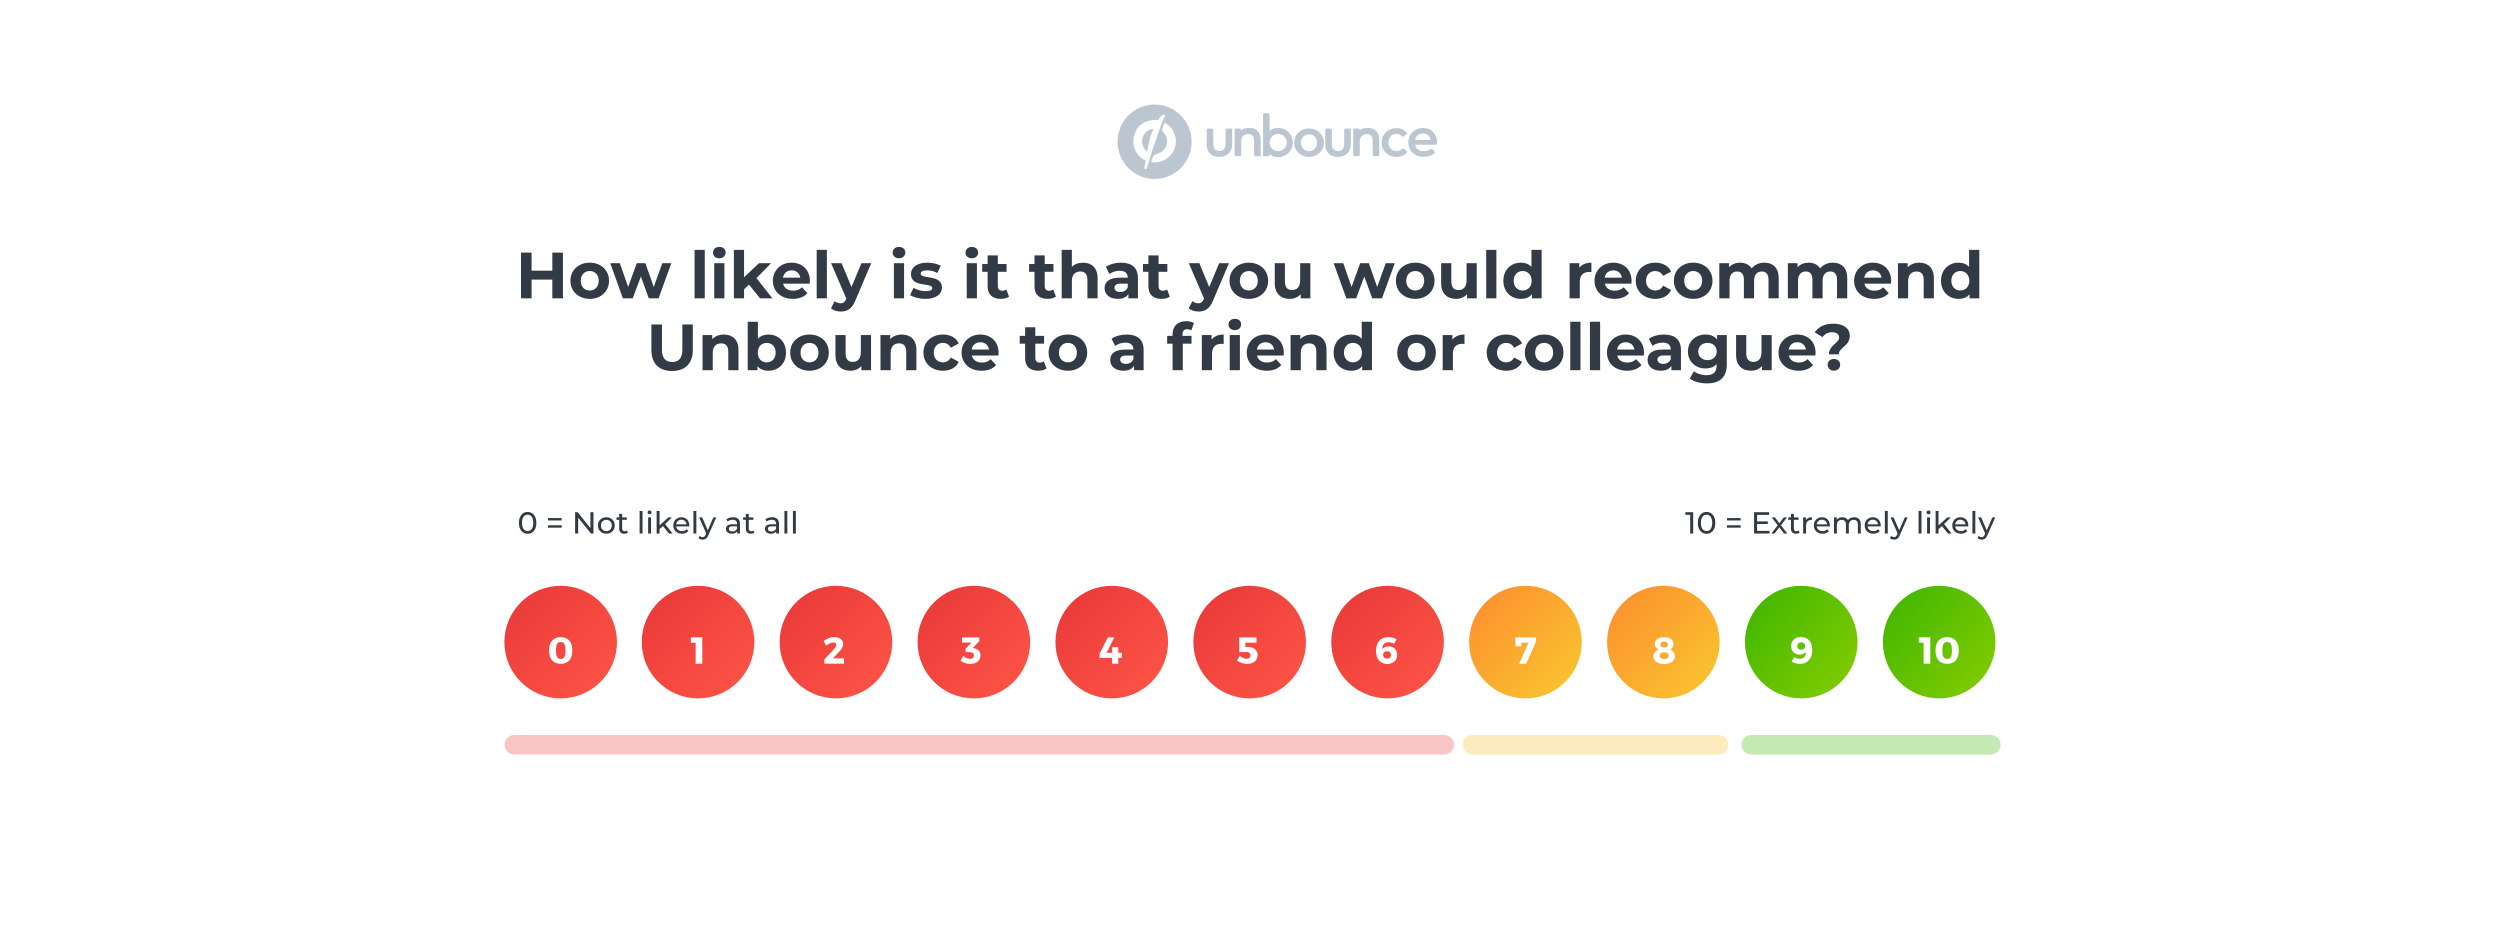 <svg width="1148" height="434" fill="none" xmlns="http://www.w3.org/2000/svg"><path d="M1127.19 0H20.186C9.14 0 .186 8.954.186 20v394c0 11.046 8.954 20 20 20H1127.19c11.04 0 20-8.954 20-20V20c0-11.046-8.96-20-20-20Z" fill="#fff"/><path opacity=".3" d="M663.186 342h-427" stroke="#EE413C" stroke-width="9" stroke-linecap="round" stroke-linejoin="round"/><path opacity=".3" d="M789.186 342h-113" stroke="#F1BB28" stroke-width="9" stroke-linecap="round" stroke-linejoin="round"/><path opacity=".3" d="M914.19 342H804.186" stroke="#3CB500" stroke-width="9" stroke-linecap="round" stroke-linejoin="round"/><path d="M253.637 116v8.28h-9.54V116h-4.86v21h4.86v-8.61h9.54V137h4.86v-21h-4.86Zm17.179 21.24c5.13 0 8.85-3.45 8.85-8.31s-3.72-8.31-8.85-8.31c-5.13 0-8.88 3.45-8.88 8.31s3.75 8.31 8.88 8.31Zm0-3.84c-2.34 0-4.14-1.68-4.14-4.47s1.8-4.47 4.14-4.47 4.11 1.68 4.11 4.47-1.77 4.47-4.11 4.47Zm33.319-12.54-3.93 10.92-3.84-10.92h-3.96l-3.96 10.92-3.81-10.92h-4.41l5.82 16.14h4.5l3.75-10.02 3.63 10.02h4.5l5.85-16.14h-4.14ZM318.947 137h4.68v-22.26h-4.68V137Zm11.363-18.39c1.74 0 2.91-1.14 2.91-2.7 0-1.44-1.17-2.52-2.91-2.52-1.74 0-2.91 1.14-2.91 2.61s1.17 2.61 2.91 2.61ZM327.97 137h4.68v-16.14h-4.68V137Zm21.053 0h5.67l-7.32-9.3 6.72-6.84h-5.58l-6.84 6.48v-12.6h-4.68V137h4.68v-4.11l2.25-2.22 5.1 6.33Zm22.882-8.01c0-5.19-3.66-8.37-8.4-8.37-4.92 0-8.61 3.48-8.61 8.31 0 4.8 3.63 8.31 9.21 8.31 2.91 0 5.16-.9 6.66-2.61l-2.49-2.7c-1.11 1.05-2.34 1.56-4.05 1.56-2.46 0-4.17-1.23-4.62-3.24h12.21c.03-.39.09-.9.09-1.26Zm-8.37-4.83c2.1 0 3.63 1.32 3.96 3.36h-7.95c.33-2.07 1.86-3.36 3.99-3.36ZM375.021 137h4.68v-22.26h-4.68V137Zm20.543-16.14-4.56 10.95-4.53-10.95h-4.83l6.99 16.26-.06.15c-.63 1.44-1.35 2.01-2.64 2.01-.93 0-1.92-.39-2.64-1.02l-1.71 3.33c1.05.93 2.85 1.47 4.5 1.47 2.91 0 5.13-1.17 6.69-5.07l7.29-17.13h-4.5Zm17.246-2.25c1.74 0 2.91-1.14 2.91-2.7 0-1.44-1.17-2.52-2.91-2.52-1.74 0-2.91 1.14-2.91 2.61s1.17 2.61 2.91 2.61ZM410.47 137h4.68v-16.14h-4.68V137Zm14.453.24c4.83 0 7.62-2.13 7.62-5.13 0-6.36-9.75-3.69-9.75-6.45 0-.84.9-1.5 3-1.5 1.47 0 3.06.3 4.65 1.2l1.56-3.33c-1.53-.9-3.99-1.41-6.21-1.41-4.71 0-7.47 2.16-7.47 5.22 0 6.45 9.75 3.75 9.75 6.39 0 .9-.81 1.47-2.97 1.47-1.98 0-4.17-.63-5.61-1.56l-1.56 3.36c1.5.99 4.26 1.74 6.99 1.74Zm21.344-18.63c1.74 0 2.91-1.14 2.91-2.7 0-1.44-1.17-2.52-2.91-2.52-1.74 0-2.91 1.14-2.91 2.61s1.17 2.61 2.91 2.61Zm-2.34 18.39h4.68v-16.14h-4.68V137Zm18.173-4.08c-.51.39-1.2.6-1.89.6-1.26 0-2.01-.75-2.01-2.13v-6.57h4.02v-3.6h-4.02v-3.93h-4.68v3.93h-2.49v3.6h2.49v6.63c0 3.84 2.22 5.79 6.03 5.79 1.44 0 2.85-.33 3.81-1.02l-1.26-3.3Zm21.534 0c-.51.39-1.2.6-1.89.6-1.26 0-2.01-.75-2.01-2.13v-6.57h4.02v-3.6h-4.02v-3.93h-4.68v3.93h-2.49v3.6h2.49v6.63c0 3.84 2.22 5.79 6.03 5.79 1.44 0 2.85-.33 3.81-1.02l-1.26-3.3Zm13.697-12.3c-2.07 0-3.87.66-5.13 1.92v-7.8h-4.68V137h4.68v-7.98c0-2.97 1.62-4.35 3.87-4.35 2.07 0 3.27 1.2 3.27 3.81V137h4.68v-9.24c0-4.92-2.88-7.14-6.69-7.14Zm17.442 0c-2.58 0-5.19.69-6.96 1.95l1.68 3.27c1.17-.93 2.94-1.5 4.65-1.5 2.52 0 3.72 1.17 3.72 3.18h-3.72c-4.92 0-6.93 1.98-6.93 4.83 0 2.79 2.25 4.89 6.03 4.89 2.37 0 4.05-.78 4.92-2.25V137h4.38v-9.21c0-4.89-2.85-7.17-7.77-7.17Zm-.36 13.47c-1.65 0-2.64-.78-2.64-1.95 0-1.08.69-1.89 2.88-1.89h3.21v1.65c-.54 1.47-1.89 2.19-3.45 2.19Zm21.516-1.17c-.51.39-1.2.6-1.89.6-1.26 0-2.01-.75-2.01-2.13v-6.57h4.02v-3.6h-4.02v-3.93h-4.68v3.93h-2.49v3.6h2.49v6.63c0 3.84 2.22 5.79 6.03 5.79 1.44 0 2.85-.33 3.81-1.02l-1.26-3.3Zm23.903-12.06-4.56 10.95-4.53-10.95h-4.83l6.99 16.26-.06.15c-.63 1.44-1.35 2.01-2.64 2.01-.93 0-1.92-.39-2.64-1.02l-1.71 3.33c1.05.93 2.85 1.47 4.5 1.47 2.91 0 5.13-1.17 6.69-5.07l7.29-17.13h-4.5Zm13.65 16.38c5.13 0 8.85-3.45 8.85-8.31s-3.72-8.31-8.85-8.31c-5.13 0-8.88 3.45-8.88 8.31s3.75 8.31 8.88 8.31Zm0-3.84c-2.34 0-4.14-1.68-4.14-4.47s1.8-4.47 4.14-4.47 4.11 1.68 4.11 4.47-1.77 4.47-4.11 4.47Zm23.558-12.54v7.98c0 2.97-1.56 4.35-3.72 4.35-2.07 0-3.27-1.2-3.27-3.9v-8.43h-4.68v9.12c0 4.98 2.85 7.26 6.9 7.26 1.98 0 3.78-.75 5.01-2.16V137h4.44v-16.14h-4.68Zm39.292 0-3.93 10.92-3.84-10.92h-3.96l-3.96 10.92-3.81-10.92h-4.41l5.82 16.14h4.5l3.75-10.02 3.63 10.02h4.5l5.85-16.14h-4.14Zm13.556 16.38c5.13 0 8.85-3.45 8.85-8.31s-3.72-8.31-8.85-8.31c-5.13 0-8.88 3.45-8.88 8.31s3.75 8.31 8.88 8.31Zm0-3.84c-2.34 0-4.14-1.68-4.14-4.47s1.8-4.47 4.14-4.47 4.11 1.68 4.11 4.47-1.77 4.47-4.11 4.47Zm23.558-12.54v7.98c0 2.97-1.56 4.35-3.72 4.35-2.07 0-3.27-1.2-3.27-3.9v-8.43h-4.68v9.12c0 4.98 2.85 7.26 6.9 7.26 1.98 0 3.78-.75 5.01-2.16V137h4.44v-16.14h-4.68Zm9.016 16.14h4.68v-22.26h-4.68V137Zm20.784-22.26v7.83c-1.17-1.32-2.85-1.95-4.83-1.95-4.56 0-8.07 3.24-8.07 8.31s3.51 8.31 8.07 8.31c2.16 0 3.87-.69 5.04-2.1V137h4.47v-22.26h-4.68Zm-4.02 18.66c-2.34 0-4.14-1.68-4.14-4.47s1.8-4.47 4.14-4.47c2.31 0 4.11 1.68 4.11 4.47s-1.8 4.47-4.11 4.47Zm25.997-10.41v-2.13h-4.47V137h4.68v-7.62c0-3.09 1.71-4.5 4.29-4.5.36 0 .66.03 1.05.06v-4.32c-2.49 0-4.41.81-5.55 2.37Zm23.996 6c0-5.19-3.66-8.37-8.4-8.37-4.92 0-8.61 3.48-8.61 8.31 0 4.8 3.63 8.31 9.21 8.31 2.91 0 5.16-.9 6.66-2.61l-2.49-2.7c-1.11 1.05-2.34 1.56-4.05 1.56-2.46 0-4.17-1.23-4.62-3.24h12.21c.03-.39.09-.9.09-1.26Zm-8.37-4.83c2.1 0 3.63 1.32 3.96 3.36h-7.95c.33-2.07 1.86-3.36 3.99-3.36Zm19.286 13.08c3.39 0 6.06-1.5 7.23-4.08l-3.63-1.98c-.87 1.56-2.16 2.22-3.63 2.22-2.37 0-4.23-1.65-4.23-4.47s1.86-4.47 4.23-4.47c1.47 0 2.76.69 3.63 2.22l3.63-1.95c-1.17-2.64-3.84-4.11-7.23-4.11-5.25 0-9 3.45-9 8.31s3.75 8.31 9 8.31Zm17.4 0c5.13 0 8.85-3.45 8.85-8.31s-3.72-8.31-8.85-8.31c-5.13 0-8.88 3.45-8.88 8.31s3.75 8.31 8.88 8.31Zm0-3.84c-2.34 0-4.14-1.68-4.14-4.47s1.8-4.47 4.14-4.47 4.11 1.68 4.11 4.47-1.77 4.47-4.11 4.47Zm32.648-12.78c-2.43 0-4.53.99-5.82 2.64-1.14-1.77-3.06-2.64-5.31-2.64-2.07 0-3.87.72-5.07 2.1v-1.86h-4.47V137h4.68v-8.1c0-2.88 1.47-4.23 3.54-4.23 1.95 0 3.06 1.2 3.06 3.81V137h4.68v-8.1c0-2.88 1.47-4.23 3.57-4.23 1.89 0 3.06 1.2 3.06 3.81V137h4.68v-9.24c0-4.92-2.76-7.14-6.6-7.14Zm31.465 0c-2.43 0-4.53.99-5.82 2.64-1.14-1.77-3.06-2.64-5.31-2.64-2.07 0-3.87.72-5.07 2.1v-1.86h-4.47V137h4.68v-8.1c0-2.88 1.47-4.23 3.54-4.23 1.95 0 3.06 1.2 3.06 3.81V137h4.68v-8.1c0-2.88 1.47-4.23 3.57-4.23 1.89 0 3.06 1.2 3.06 3.81V137h4.68v-9.24c0-4.92-2.76-7.14-6.6-7.14Zm26.78 8.37c0-5.19-3.66-8.37-8.4-8.37-4.92 0-8.61 3.48-8.61 8.31 0 4.8 3.63 8.31 9.21 8.31 2.91 0 5.16-.9 6.66-2.61l-2.49-2.7c-1.11 1.05-2.34 1.56-4.05 1.56-2.46 0-4.17-1.23-4.62-3.24h12.21c.03-.39.09-.9.09-1.26Zm-8.37-4.83c2.1 0 3.63 1.32 3.96 3.36h-7.95c.33-2.07 1.86-3.36 3.99-3.36Zm21.292-3.54c-2.186 0-4.076.75-5.336 2.13v-1.89h-4.47V137h4.68v-7.98c0-2.97 1.62-4.35 3.866-4.35 2.07 0 3.27 1.2 3.27 3.81V137h4.68v-9.24c0-4.92-2.88-7.14-6.69-7.14Zm22.87-5.88v7.83c-1.17-1.32-2.85-1.95-4.83-1.95-4.56 0-8.07 3.24-8.07 8.31s3.51 8.31 8.07 8.31c2.16 0 3.87-.69 5.04-2.1V137h4.47v-22.26h-4.68Zm-4.02 18.66c-2.34 0-4.14-1.68-4.14-4.47s1.8-4.47 4.14-4.47c2.31 0 4.11 1.68 4.11 4.47s-1.8 4.47-4.11 4.47Zm-591.574 36.96c5.97 0 9.51-3.42 9.51-9.6V149h-4.8v11.58c0 3.99-1.71 5.64-4.68 5.64-2.94 0-4.68-1.65-4.68-5.64V149h-4.86v11.76c0 6.18 3.54 9.6 9.51 9.6Zm23.793-16.74c-2.19 0-4.08.75-5.34 2.13v-1.89h-4.47V170h4.68v-7.98c0-2.97 1.62-4.35 3.87-4.35 2.07 0 3.27 1.2 3.27 3.81V170h4.68v-9.24c0-4.92-2.88-7.14-6.69-7.14Zm20.472 0c-2.01 0-3.66.63-4.86 1.95v-7.83h-4.68V170h4.47v-1.86c1.17 1.41 2.91 2.1 5.07 2.1 4.53 0 8.04-3.24 8.04-8.31s-3.51-8.31-8.04-8.31Zm-.81 12.78c-2.34 0-4.11-1.68-4.11-4.47s1.77-4.47 4.11-4.47c2.34 0 4.11 1.68 4.11 4.47s-1.77 4.47-4.11 4.47Zm19.663 3.84c5.13 0 8.85-3.45 8.85-8.31s-3.72-8.31-8.85-8.31c-5.13 0-8.88 3.45-8.88 8.31s3.75 8.31 8.88 8.31Zm0-3.84c-2.34 0-4.14-1.68-4.14-4.47s1.8-4.47 4.14-4.47 4.11 1.68 4.11 4.47-1.77 4.47-4.11 4.47Zm23.558-12.54v7.98c0 2.97-1.56 4.35-3.72 4.35-2.07 0-3.27-1.2-3.27-3.9v-8.43h-4.68v9.12c0 4.98 2.85 7.26 6.9 7.26 1.98 0 3.78-.75 5.01-2.16V170h4.44v-16.14h-4.68Zm18.826-.24c-2.19 0-4.08.75-5.34 2.13v-1.89h-4.47V170h4.68v-7.98c0-2.97 1.62-4.35 3.87-4.35 2.07 0 3.27 1.2 3.27 3.81V170h4.68v-9.24c0-4.92-2.88-7.14-6.69-7.14Zm18.908 16.62c3.39 0 6.06-1.5 7.23-4.08l-3.63-1.98c-.87 1.56-2.16 2.22-3.63 2.22-2.37 0-4.23-1.65-4.23-4.47s1.86-4.47 4.23-4.47c1.47 0 2.76.69 3.63 2.22l3.63-1.95c-1.17-2.64-3.84-4.11-7.23-4.11-5.25 0-9 3.45-9 8.31s3.75 8.31 9 8.31Zm25.529-8.25c0-5.19-3.66-8.37-8.4-8.37-4.92 0-8.61 3.48-8.61 8.31 0 4.8 3.63 8.31 9.21 8.31 2.91 0 5.16-.9 6.66-2.61l-2.49-2.7c-1.11 1.05-2.34 1.56-4.05 1.56-2.46 0-4.17-1.23-4.62-3.24h12.21c.03-.39.09-.9.09-1.26Zm-8.37-4.83c2.1 0 3.63 1.32 3.96 3.36h-7.95c.33-2.07 1.86-3.36 3.99-3.36Zm29.132 8.76c-.51.39-1.2.6-1.89.6-1.26 0-2.01-.75-2.01-2.13v-6.57h4.02v-3.6h-4.02v-3.93h-4.68v3.93h-2.49v3.6h2.49v6.63c0 3.84 2.22 5.79 6.03 5.79 1.44 0 2.85-.33 3.81-1.02l-1.26-3.3Zm11.069 4.32c5.13 0 8.85-3.45 8.85-8.31s-3.72-8.31-8.85-8.31c-5.13 0-8.88 3.45-8.88 8.31s3.75 8.31 8.88 8.31Zm0-3.84c-2.34 0-4.14-1.68-4.14-4.47s1.8-4.47 4.14-4.47 4.11 1.68 4.11 4.47-1.77 4.47-4.11 4.47Zm26.984-12.78c-2.58 0-5.19.69-6.96 1.95l1.68 3.27c1.17-.93 2.94-1.5 4.65-1.5 2.52 0 3.72 1.17 3.72 3.18h-3.72c-4.92 0-6.93 1.98-6.93 4.83 0 2.79 2.25 4.89 6.03 4.89 2.37 0 4.05-.78 4.92-2.25V170h4.38v-9.21c0-4.89-2.85-7.17-7.77-7.17Zm-.36 13.47c-1.65 0-2.64-.78-2.64-1.95 0-1.08.69-1.89 2.88-1.89h3.21v1.65c-.54 1.47-1.89 2.19-3.45 2.19Zm25.992-13.56c0-1.59.75-2.34 2.13-2.34.72 0 1.38.21 1.89.57l1.23-3.39c-.87-.6-2.25-.87-3.57-.87-4.02 0-6.24 2.37-6.24 6v.72h-2.49v3.6h2.49V170h4.68v-12.18h4.02v-3.6h-4.14v-.69Zm13.344 2.46v-2.13h-4.47V170h4.68v-7.62c0-3.09 1.71-4.5 4.29-4.5.36 0 .66.03 1.05.06v-4.32c-2.49 0-4.41.81-5.55 2.37Zm10.673-4.38c1.74 0 2.91-1.14 2.91-2.7 0-1.44-1.17-2.52-2.91-2.52-1.74 0-2.91 1.14-2.91 2.61s1.17 2.61 2.91 2.61Zm-2.34 18.39h4.68v-16.14h-4.68V170Zm24.833-8.01c0-5.19-3.66-8.37-8.4-8.37-4.92 0-8.61 3.48-8.61 8.31 0 4.8 3.63 8.31 9.21 8.31 2.91 0 5.16-.9 6.66-2.61l-2.49-2.7c-1.11 1.05-2.34 1.56-4.05 1.56-2.46 0-4.17-1.23-4.62-3.24h12.21c.03-.39.09-.9.09-1.26Zm-8.37-4.83c2.1 0 3.63 1.32 3.96 3.36h-7.95c.33-2.07 1.86-3.36 3.99-3.36Zm21.296-3.54c-2.19 0-4.08.75-5.34 2.13v-1.89h-4.47V170h4.68v-7.98c0-2.97 1.62-4.35 3.87-4.35 2.07 0 3.27 1.2 3.27 3.81V170h4.68v-9.24c0-4.92-2.88-7.14-6.69-7.14Zm22.868-5.88v7.83c-1.17-1.32-2.85-1.95-4.83-1.95-4.56 0-8.07 3.24-8.07 8.31s3.51 8.31 8.07 8.31c2.16 0 3.87-.69 5.04-2.1V170h4.47v-22.26h-4.68Zm-4.02 18.66c-2.34 0-4.14-1.68-4.14-4.47s1.8-4.47 4.14-4.47c2.31 0 4.11 1.68 4.11 4.47s-1.8 4.47-4.11 4.47Zm29.207 3.84c5.13 0 8.85-3.45 8.85-8.31s-3.72-8.31-8.85-8.31c-5.13 0-8.88 3.45-8.88 8.31s3.75 8.31 8.88 8.31Zm0-3.84c-2.34 0-4.14-1.68-4.14-4.47s1.8-4.47 4.14-4.47 4.11 1.68 4.11 4.47-1.77 4.47-4.11 4.47Zm16.449-10.41v-2.13h-4.47V170h4.68v-7.62c0-3.09 1.71-4.5 4.29-4.5.36 0 .66.03 1.05.06v-4.32c-2.49 0-4.41.81-5.55 2.37Zm24.746 14.25c3.39 0 6.06-1.5 7.23-4.08l-3.63-1.98c-.87 1.56-2.16 2.22-3.63 2.22-2.37 0-4.23-1.65-4.23-4.47s1.86-4.47 4.23-4.47c1.47 0 2.76.69 3.63 2.22l3.63-1.95c-1.17-2.64-3.84-4.11-7.23-4.11-5.25 0-9 3.45-9 8.31s3.75 8.31 9 8.31Zm17.399 0c5.13 0 8.85-3.45 8.85-8.31s-3.72-8.31-8.85-8.31c-5.13 0-8.88 3.45-8.88 8.31s3.75 8.31 8.88 8.31Zm0-3.84c-2.34 0-4.14-1.68-4.14-4.47s1.8-4.47 4.14-4.47 4.11 1.68 4.11 4.47-1.77 4.47-4.11 4.47Zm11.978 3.6h4.68v-22.26h-4.68V170Zm9.024 0h4.68v-22.26h-4.68V170Zm24.833-8.01c0-5.19-3.66-8.37-8.4-8.37-4.92 0-8.61 3.48-8.61 8.31 0 4.8 3.63 8.31 9.21 8.31 2.91 0 5.16-.9 6.66-2.61l-2.49-2.7c-1.11 1.05-2.34 1.56-4.05 1.56-2.46 0-4.17-1.23-4.62-3.24h12.21c.03-.39.09-.9.09-1.26Zm-8.37-4.83c2.1 0 3.63 1.32 3.96 3.36h-7.95c.33-2.07 1.86-3.36 3.99-3.36Zm17.557-3.54c-2.58 0-5.19.69-6.96 1.95l1.68 3.27c1.17-.93 2.94-1.5 4.65-1.5 2.52 0 3.72 1.17 3.72 3.18h-3.72c-4.92 0-6.93 1.98-6.93 4.83 0 2.79 2.25 4.89 6.03 4.89 2.37 0 4.05-.78 4.92-2.25V170h4.38v-9.21c0-4.89-2.85-7.17-7.77-7.17Zm-.36 13.47c-1.65 0-2.64-.78-2.64-1.95 0-1.08.69-1.89 2.88-1.89h3.21v1.65c-.54 1.47-1.89 2.19-3.45 2.19Zm24.751-13.23v2.07c-1.23-1.56-3.09-2.31-5.34-2.31-4.47 0-8.07 3.09-8.07 7.8s3.6 7.8 8.07 7.8c2.1 0 3.87-.66 5.1-2.01v.69c0 2.91-1.44 4.41-4.74 4.41-2.07 0-4.32-.72-5.7-1.83l-1.86 3.36c1.89 1.47 4.86 2.22 7.92 2.22 5.82 0 9.06-2.76 9.06-8.76v-13.44h-4.44Zm-4.41 11.52c-2.46 0-4.26-1.59-4.26-3.96s1.8-3.96 4.26-3.96 4.23 1.59 4.23 3.96-1.77 3.96-4.23 3.96Zm24.786-11.52v7.98c0 2.97-1.56 4.35-3.72 4.35-2.07 0-3.27-1.2-3.27-3.9v-8.43h-4.68v9.12c0 4.98 2.85 7.26 6.9 7.26 1.98 0 3.78-.75 5.01-2.16V170h4.44v-16.14h-4.68Zm24.826 8.13c0-5.19-3.66-8.37-8.4-8.37-4.92 0-8.61 3.48-8.61 8.31 0 4.8 3.63 8.31 9.21 8.31 2.91 0 5.16-.9 6.66-2.61l-2.49-2.7c-1.11 1.05-2.34 1.56-4.05 1.56-2.46 0-4.17-1.23-4.62-3.24h12.21c.03-.39.09-.9.09-1.26Zm-8.37-4.83c2.1 0 3.63 1.32 3.96 3.36h-7.95c.33-2.07 1.86-3.36 3.99-3.36Zm14.517 5.55h4.53c0-3.18 5.04-3.72 5.04-8.52 0-3.54-3.12-5.55-7.62-5.55-4.05 0-6.87 1.56-8.49 4.02l3.63 2.13c.96-1.38 2.43-2.22 4.35-2.22 1.95 0 3.24.93 3.24 2.4 0 2.61-4.68 3.54-4.68 7.74Zm2.28 7.53c1.68 0 2.88-1.23 2.88-2.73 0-1.53-1.2-2.67-2.88-2.67s-2.88 1.14-2.88 2.67c0 1.5 1.2 2.73 2.88 2.73Z" fill="#323A45"/><g filter="url(#a)"><path d="M257.461 323.7c14.277 0 25.85-11.573 25.85-25.85 0-14.277-11.573-25.85-25.85-25.85-14.277 0-25.85 11.573-25.85 25.85 0 14.277 11.573 25.85 25.85 25.85Z" fill="url(#b)"/></g><path fill-rule="evenodd" clip-rule="evenodd" d="M257.495 292.577c3.413 0 5.325 2.188 5.325 6.117 0 3.947-1.912 6.136-5.325 6.136-3.446 0-5.359-2.189-5.359-6.136 0-3.929 1.913-6.117 5.359-6.117Zm0 2.24c-1.551 0-2.206 1.12-2.206 3.877 0 2.758.655 3.895 2.206 3.895 1.517 0 2.189-1.137 2.189-3.895 0-2.757-.672-3.877-2.189-3.877Z" fill="#fff"/><g filter="url(#c)"><path d="M320.537 323.7c14.277 0 25.85-11.573 25.85-25.85 0-14.277-11.573-25.85-25.85-25.85-14.277 0-25.85 11.573-25.85 25.85 0 14.277 11.573 25.85 25.85 25.85Z" fill="url(#d)"/></g><path fill-rule="evenodd" clip-rule="evenodd" d="M322.502 304.743v-12.08h-5.291v2.464h2.223v9.616h3.068Z" fill="#fff"/><g filter="url(#e)"><path d="M383.862 323.7c14.277 0 25.85-11.573 25.85-25.85 0-14.277-11.573-25.85-25.85-25.85-14.277 0-25.85 11.573-25.85 25.85 0 14.277 11.573 25.85 25.85 25.85Z" fill="url(#f)"/></g><path fill-rule="evenodd" clip-rule="evenodd" d="M383.103 292.542c-1.723 0-3.377.672-4.894 1.81l1.155 2.206c1.103-.948 2.309-1.534 3.291-1.534.862 0 1.362.413 1.362 1.103 0 .551-.483 1.361-1.155 2.068l-4.308 4.567v1.981h9.03v-2.429H382.5l2.447-2.603c1.31-1.344 2.275-2.705 2.275-4.015 0-1.913-1.723-3.154-4.119-3.154Z" fill="#fff"/><g filter="url(#g)"><path d="M447.186 323.7c14.277 0 25.85-11.573 25.85-25.85 0-14.277-11.573-25.85-25.85-25.85-14.277 0-25.85 11.573-25.85 25.85 0 14.277 11.573 25.85 25.85 25.85Z" fill="url(#h)"/></g><path fill-rule="evenodd" clip-rule="evenodd" d="m446.669 297.574 3.016-3.136v-1.741h-7.962v2.344h4.395l-2.689 2.792v1.637h1.931c1.206 0 1.878.5 1.878 1.516 0 .983-.655 1.569-1.861 1.569-1.086 0-2.12-.5-3.016-1.465l-1.241 2.326c1.103.879 2.844 1.465 4.498 1.465 2.809 0 4.619-1.62 4.619-3.929 0-1.861-1.241-3.016-2.999-3.292l-.569-.086Z" fill="#fff"/><g filter="url(#i)"><path d="M510.511 323.7c14.277 0 25.85-11.573 25.85-25.85 0-14.277-11.573-25.85-25.85-25.85-14.277 0-25.85 11.573-25.85 25.85 0 14.277 11.573 25.85 25.85 25.85Z" fill="url(#j)"/></g><path fill-rule="evenodd" clip-rule="evenodd" d="m508.115 299.763 3.585-7.083h-2.947l-3.809 7.359v2.05h5.722v2.654h2.843v-2.654h1.637v-2.326h-1.637v-2.585h-2.843v2.585h-2.551Z" fill="#fff"/><g filter="url(#k)"><path d="M573.836 323.7c14.277 0 25.85-11.573 25.85-25.85 0-14.277-11.573-25.85-25.85-25.85-14.277 0-25.85 11.573-25.85 25.85 0 14.277 11.573 25.85 25.85 25.85Z" fill="url(#l)"/></g><path fill-rule="evenodd" clip-rule="evenodd" d="M576.973 295.11v-2.43h-7.91v6.807c.741-.052 2.654-.086 3.274-.086 1.189 0 1.878.551 1.878 1.499 0 1.034-.689 1.62-1.878 1.62-1.086 0-2.171-.517-3.068-1.482l-1.223 2.327c1.258.896 3.067 1.499 4.653 1.499 2.912 0 4.808-1.637 4.808-4.171 0-2.154-1.81-3.636-4.567-3.636h-1.086v-1.947h5.119Z" fill="#fff"/><g filter="url(#m)"><path d="M637.161 323.7c14.277 0 25.85-11.573 25.85-25.85 0-14.277-11.573-25.85-25.85-25.85-14.277 0-25.85 11.573-25.85 25.85 0 14.277 11.573 25.85 25.85 25.85Z" fill="url(#n)"/></g><path fill-rule="evenodd" clip-rule="evenodd" d="M637.42 292.542c1.344 0 2.878.379 3.894 1l-1.172 2.137c-.689-.5-1.602-.776-2.533-.776-1.93 0-2.861 1.224-2.826 3.206.569-.81 1.534-1.293 2.878-1.293 2.378 0 3.895 1.551 3.895 3.895 0 2.55-1.793 4.17-4.516 4.17-3.239 0-5.204-2.292-5.204-5.997 0-3.843 2.189-6.342 5.584-6.342Zm-.449 6.514c-1.189 0-1.861.707-1.861 1.689 0 .896.569 1.689 1.81 1.689 1.103 0 1.792-.62 1.792-1.74 0-1.034-.638-1.638-1.741-1.638Z" fill="#fff"/><g filter="url(#o)"><path d="M700.487 323.7c14.277 0 25.85-11.573 25.85-25.85 0-14.277-11.573-25.85-25.85-25.85-14.277 0-25.85 11.573-25.85 25.85 0 14.277 11.573 25.85 25.85 25.85Z" fill="url(#p)"/></g><path fill-rule="evenodd" clip-rule="evenodd" d="M705.278 294.765v-2.085h-9.392v4.119h2.688v-1.689h3.326l-4.308 9.633h3.24l4.446-9.978Z" fill="#fff"/><g filter="url(#q)"><path d="M763.811 323.7c14.277 0 25.85-11.573 25.85-25.85 0-14.277-11.573-25.85-25.85-25.85-14.277 0-25.85 11.573-25.85 25.85 0 14.277 11.573 25.85 25.85 25.85Z" fill="url(#r)"/></g><path fill-rule="evenodd" clip-rule="evenodd" d="M764.155 292.542c2.654 0 4.326 1.258 4.326 3.24 0 1.051-.569 1.982-1.517 2.499 1.327.551 2.154 1.706 2.154 3.05 0 2.172-1.93 3.55-4.945 3.55-3.016 0-4.946-1.361-4.946-3.498 0-1.379.896-2.551 2.292-3.102-1.017-.569-1.672-1.534-1.672-2.585 0-1.93 1.689-3.154 4.308-3.154Zm.018 2.017c-1.121 0-1.741.499-1.741 1.395 0 .862.62 1.345 1.741 1.345 1.12 0 1.74-.483 1.74-1.345 0-.896-.62-1.395-1.74-1.395Zm0 4.946c-1.327 0-2.051.568-2.051 1.568 0 1.017.724 1.585 2.051 1.585 1.326 0 2.068-.551 2.068-1.585 0-1-.742-1.568-2.068-1.568Z" fill="#fff"/><g filter="url(#s)"><path d="M827.136 323.7c14.277 0 25.85-11.573 25.85-25.85 0-14.277-11.573-25.85-25.85-25.85-14.277 0-25.85 11.573-25.85 25.85 0 14.277 11.573 25.85 25.85 25.85Z" fill="url(#t)"/></g><path fill-rule="evenodd" clip-rule="evenodd" d="M826.619 304.864c-1.344 0-2.878-.379-3.894-1l1.172-2.136c.689.499 1.602.775 2.533.775 1.93 0 2.861-1.224 2.826-3.205-.569.81-1.534 1.292-2.878 1.292-2.378 0-3.895-1.551-3.895-3.895 0-2.55 1.793-4.17 4.516-4.17 3.239 0 5.204 2.292 5.204 5.997 0 3.843-2.189 6.342-5.584 6.342Zm.448-6.514c1.19 0 1.862-.707 1.862-1.689 0-.896-.569-1.689-1.81-1.689-1.103 0-1.792.62-1.792 1.741 0 1.034.638 1.637 1.74 1.637Z" fill="#fff"/><g filter="url(#u)"><path d="M890.46 323.7c14.277 0 25.85-11.573 25.85-25.85 0-14.277-11.573-25.85-25.85-25.85-14.277 0-25.85 11.573-25.85 25.85 0 14.277 11.573 25.85 25.85 25.85Z" fill="url(#v)"/></g><path fill-rule="evenodd" clip-rule="evenodd" d="M886.39 304.743v-12.08h-5.29v2.464h2.23v9.616h3.06Zm7.76-12.166c3.41 0 5.32 2.188 5.32 6.117 0 3.947-1.91 6.136-5.32 6.136-3.45 0-5.36-2.189-5.36-6.136 0-3.929 1.91-6.117 5.36-6.117Zm0 2.24c-1.55 0-2.21 1.12-2.21 3.877 0 2.758.66 3.895 2.21 3.895 1.52 0 2.19-1.137 2.19-3.895 0-2.757-.67-3.877-2.19-3.877Z" fill="#fff"/><path fill-rule="evenodd" clip-rule="evenodd" d="M530.186 48c-9.389 0-17 7.652-17 17.09 0 9.439 7.611 17.09 17 17.09s17-7.651 17-17.09c0-9.438-7.611-17.09-17-17.09Zm-4.701 29.11c.189-1.216.368-2.335.535-3.366-3.744-1.887-6.116-5.685-5.511-10.075.826-5.961 5.392-9.018 11.134-8.498.435-.62.913-1.214 1.457-1.79.969-1.089 2.409-1.123 1.761.167-1.305 2.485-1.821 4.361-2.943 7.373-1.118 3.203-2.846 7.906-5.147 16.162-.166.756-1.345.635-1.286.027Zm14.387-10.948c-.747 5.692-6.04 8.923-11.3 8.365.382-1.298.562-1.851 1.005-2.897.334-.604 1.584-.851 2.555-1.266 1.972-.712 3.486-2.482 3.772-4.714.201-1.584-.259-3.1-1.16-4.273-.631-.804-1.225-1.292-1.022-2.047.299-1.019.528-1.776 1.085-3.057 3.456 1.866 5.611 5.743 5.065 9.889Z" fill="#BCC6D1"/><path fill-rule="evenodd" clip-rule="evenodd" d="M524.48 64.179c-.195 1.523.218 2.977 1.045 4.123.551.74.973 1.172 1.18 1.511.681-3.708 1.173-5.627 1.828-7.78.294-.898.78-2.159 1.132-3.018-.42.141-1.016.298-1.503.49-1.927.726-3.401 2.478-3.682 4.674ZM659.964 65.67c-.084-4.05-2.481-6.898-6.535-6.898-3.789 0-6.736 2.841-6.736 6.62 0 3.809 2.797 6.62 7.127 6.62 2.344 0 3.792-.649 4.943-1.7.319-.353.156-.579-.057-.812-.138-.139-.808-.87-.971-1.033-.232-.252-.495-.297-.802 0-.736.584-1.715.975-3.143.975-2.147 0-3.44-1.013-3.905-2.629-.037-.128.024-.393.235-.393h9.221c.493 0 .618-.271.623-.75Zm-3.405-1.366h-6.442s-.388.06-.217-.457c.48-1.621 1.767-2.536 3.559-2.536 1.933 0 2.978 1.071 3.346 2.581.082.412-.246.412-.246.412ZM645.928 69.378c-.163-.154-1.067-.9-1.187-1.021-.234-.184-.538-.316-.853.031-.71.612-1.382.984-2.692.984-2.255 0-3.608-1.662-3.608-3.93 0-2.267 1.353-3.93 3.608-3.93 1.113 0 1.889.355 2.54 1.01.376.317.609.327.883.082.15-.15 1.144-.885 1.269-1.01.253-.265.314-.398.04-.806-1.126-1.152-2.511-1.966-4.732-1.966-3.848 0-6.735 2.842-6.735 6.62 0 3.809 2.887 6.62 6.735 6.62 2.281 0 3.514-.716 4.762-1.848.447-.449.163-.674-.03-.836ZM628.634 58.772c-1.78-.037-3.036.004-4.269 1.121l-.001-.246c0-.397-.197-.603-.68-.603h-2.296v11.854c0 .592.15.842.776.842h1.491c.639 0 .77-.225.77-.88v-6.012c0-2.056 1.293-3.265 3.277-3.265 1.774 0 2.616 1.058 2.616 2.872v6.405c0 .794.197.882.986.882.258 0 .691 0 1.093-.001.79 0 .958-.105.958-.899v-6.629c0-3.446-1.925-5.382-4.721-5.441ZM617.245 59.89v6.106c0 2.177-.813 3.355-2.827 3.355-2.014 0-2.827-1.178-2.827-3.355V59.88c0-.642-.177-.836-.786-.836h-1.41c-.67 0-.84.214-.84.846v6.197c0 3.718 2.044 5.955 5.743 5.955 3.758 0 5.983-2.237 5.983-5.955v-7.043l-2.089.007c-.72 0-.947.166-.947.839ZM586.979 58.735c-1.496 0-2.877.494-3.99 1.329.002-3.814.004-7.163.004-7.282 0-.581-.135-.809-.775-.809-.205 0-1.094-.006-1.508-.006-.599 0-.708.161-.708.773v19h2.517c.338 0 .461-.204.461-.491 0-.018 0-.165.001-.414 1.114.839 2.498 1.335 3.998 1.335 3.69 0 6.682-3.008 6.682-6.718s-2.992-6.717-6.682-6.717Zm-.034 10.681c-2.177 0-3.942-1.775-3.942-3.964s1.765-3.963 3.942-3.963c2.178 0 3.943 1.774 3.943 3.963s-1.765 3.964-3.943 3.964ZM574.174 58.772c-1.78-.037-3.036.004-4.269 1.121l-.001-.246c0-.397-.197-.603-.68-.603h-2.296v11.854c0 .592.15.842.776.842h1.491c.639 0 .77-.225.77-.88v-6.012c0-2.056 1.293-3.265 3.277-3.265 1.774 0 2.616 1.058 2.616 2.872v6.405c0 .794.197.882.986.882.583 0 2.051-.002 2.051-.002v-7.527c0-3.446-1.925-5.382-4.721-5.441ZM562.785 59.876v6.12c-.13 2.177-.812 3.355-2.827 3.355-2.014 0-2.699-1.178-2.826-3.355V59.89c0-.544-.105-.846-.659-.846h-1.663c-.555 0-.707.247-.707.818 0 .239-.008 6.225-.008 6.225 0 3.718 2.045 5.955 5.743 5.955 3.759 0 5.984-2.237 5.984-5.955v-7.043h-2.337c-.499 0-.7.247-.7.832ZM605.93 70.21c-1.312 1.221-2.915 1.832-4.834 1.832-1.919 0-3.523-.611-4.835-1.832-1.311-1.245-1.967-2.808-1.967-4.689 0-1.88.656-3.443 1.967-4.664 1.312-1.245 2.916-1.856 4.835-1.856s3.522.611 4.834 1.856c1.336 1.246 1.992 2.784 1.992 4.664 0 1.881-.656 3.444-1.992 4.689Zm-7.458-1.88c.705.708 1.579 1.074 2.624 1.074 1.044 0 1.919-.366 2.623-1.074.705-.733 1.069-1.661 1.069-2.809 0-1.123-.364-2.051-1.093-2.783-.704-.733-1.579-1.099-2.599-1.099-1.021 0-1.895.366-2.6 1.099-.704.732-1.068 1.66-1.068 2.783 0 1.148.34 2.076 1.044 2.809Z" fill="#BCC6D1"/><path d="M242.296 245.112c-.765 0-1.451-.196-2.058-.588-.597-.392-1.073-.961-1.428-1.708-.345-.747-.518-1.652-.518-2.716 0-1.064.173-1.969.518-2.716.355-.747.831-1.316 1.428-1.708.607-.392 1.293-.588 2.058-.588.756 0 1.437.196 2.044.588.607.392 1.083.961 1.428 1.708s.518 1.652.518 2.716c0 1.064-.173 1.969-.518 2.716-.345.747-.821 1.316-1.428 1.708-.607.392-1.288.588-2.044.588Zm0-1.246c.513 0 .961-.14 1.344-.42.392-.28.695-.7.91-1.26.224-.56.336-1.255.336-2.086s-.112-1.526-.336-2.086c-.215-.56-.518-.98-.91-1.26-.383-.28-.831-.42-1.344-.42-.513 0-.966.14-1.358.42-.392.28-.7.7-.924 1.26-.215.56-.322 1.255-.322 2.086s.107 1.526.322 2.086c.224.56.532.98.924 1.26s.845.42 1.358.42Zm9.36-4.872v-1.106h6.272v1.106h-6.272Zm0 3.318v-1.106h6.272v1.106h-6.272Zm12.44 2.688v-9.8h1.148l6.482 8.05h-.602v-8.05h1.4v9.8h-1.148l-6.482-8.05h.602V245h-1.4Zm14.343.084c-.746 0-1.409-.163-1.988-.49-.578-.327-1.036-.775-1.372-1.344-.336-.579-.504-1.232-.504-1.96 0-.737.168-1.391.504-1.96.336-.569.794-1.013 1.372-1.33.579-.327 1.242-.49 1.988-.49.738 0 1.396.163 1.974.49.588.317 1.046.761 1.372 1.33.336.56.504 1.213.504 1.96 0 .737-.168 1.391-.504 1.96-.326.569-.784 1.017-1.372 1.344-.578.327-1.236.49-1.974.49Zm0-1.176c.476 0 .901-.107 1.274-.322.383-.215.682-.518.896-.91.215-.401.322-.863.322-1.386 0-.532-.107-.989-.322-1.372-.214-.392-.513-.695-.896-.91-.373-.215-.798-.322-1.274-.322s-.9.107-1.274.322c-.373.215-.672.518-.896.91-.224.383-.336.84-.336 1.372 0 .523.112.985.336 1.386.224.392.523.695.896.91.374.215.798.322 1.274.322Zm8.257 1.176c-.747 0-1.325-.201-1.736-.602-.411-.401-.616-.975-.616-1.722v-6.804h1.344v6.748c0 .401.098.709.294.924.205.215.495.322.868.322.42 0 .77-.117 1.05-.35l.42.966c-.205.177-.453.308-.742.392-.28.084-.574.126-.882.126Zm-3.612-6.398v-1.106h4.732v1.106h-4.732ZM293.705 245v-10.388h1.344V245h-1.344Zm3.91 0v-7.42h1.344V245h-1.344Zm.672-8.848c-.262 0-.481-.084-.658-.252-.168-.168-.252-.373-.252-.616 0-.252.084-.462.252-.63.177-.168.396-.252.658-.252.261 0 .476.084.644.252.177.159.266.359.266.602 0 .252-.084.467-.252.644-.168.168-.388.252-.658.252Zm4.33 7.056.028-1.722 4.27-3.906h1.624l-3.276 3.22-.728.616-1.918 1.792ZM301.525 245v-10.388h1.344V245h-1.344Zm5.67 0-2.912-3.612.868-1.078 3.696 4.69h-1.652Zm5.96.084c-.793 0-1.493-.163-2.1-.49-.597-.327-1.064-.775-1.4-1.344-.327-.569-.49-1.223-.49-1.96 0-.737.159-1.391.476-1.96.327-.569.77-1.013 1.33-1.33.569-.327 1.209-.49 1.918-.49.719 0 1.353.159 1.904.476.551.317.98.765 1.288 1.344.317.569.476 1.237.476 2.002 0 .056-.005.121-.014.196 0 .075-.005.145-.014.21h-6.314v-.966h5.614l-.546.336c.009-.476-.089-.901-.294-1.274s-.49-.663-.854-.868c-.355-.215-.77-.322-1.246-.322-.467 0-.882.107-1.246.322-.364.205-.649.499-.854.882-.205.373-.308.803-.308 1.288v.224c0 .495.112.938.336 1.33.233.383.555.681.966.896.411.215.882.322 1.414.322.439 0 .835-.075 1.19-.224.364-.149.681-.373.952-.672l.742.868c-.336.392-.756.691-1.26.896-.495.205-1.05.308-1.666.308Zm5.268-.084v-10.388h1.344V245h-1.344Zm4.233 2.8c-.355 0-.7-.061-1.036-.182-.336-.112-.626-.28-.868-.504l.574-1.008c.186.177.392.313.616.406.224.093.462.14.714.14.326 0 .597-.084.812-.252.214-.168.415-.467.602-.896l.462-1.022.14-.168 2.912-6.734h1.316l-3.598 8.162c-.215.523-.458.933-.728 1.232-.262.299-.551.509-.868.63-.318.131-.668.196-1.05.196Zm1.764-2.562-3.388-7.658h1.4l2.884 6.608-.896 1.05Zm14.1-.238v-1.568l-.07-.294v-2.674c0-.569-.168-1.008-.504-1.316-.327-.317-.822-.476-1.484-.476-.439 0-.868.075-1.288.224-.42.14-.775.331-1.064.574l-.56-1.008c.382-.308.84-.541 1.372-.7.541-.168 1.106-.252 1.694-.252 1.017 0 1.801.247 2.352.742.55.495.826 1.251.826 2.268V245h-1.274Zm-2.436.084c-.551 0-1.036-.093-1.456-.28-.411-.187-.728-.443-.952-.77-.224-.336-.336-.714-.336-1.134 0-.401.093-.765.28-1.092.196-.327.508-.588.938-.784.438-.196 1.026-.294 1.764-.294h2.352v.966h-2.296c-.672 0-1.125.112-1.358.336-.234.224-.35.495-.35.812 0 .364.144.658.434.882.289.215.69.322 1.204.322.504 0 .942-.112 1.316-.336.382-.224.658-.551.826-.98l.266.924c-.178.439-.49.789-.938 1.05-.448.252-1.013.378-1.694.378Zm8.745 0c-.747 0-1.325-.201-1.736-.602-.411-.401-.616-.975-.616-1.722v-6.804h1.344v6.748c0 .401.098.709.294.924.205.215.495.322.868.322.42 0 .77-.117 1.05-.35l.42.966c-.205.177-.453.308-.742.392-.28.084-.574.126-.882.126Zm-3.612-6.398v-1.106h4.732v1.106h-4.732ZM356.443 245v-1.568l-.07-.294v-2.674c0-.569-.168-1.008-.504-1.316-.326-.317-.821-.476-1.484-.476-.438 0-.868.075-1.288.224-.42.14-.774.331-1.064.574l-.56-1.008c.383-.308.84-.541 1.372-.7.542-.168 1.106-.252 1.694-.252 1.018 0 1.802.247 2.352.742.551.495.826 1.251.826 2.268V245h-1.274Zm-2.436.084c-.55 0-1.036-.093-1.456-.28-.41-.187-.728-.443-.952-.77-.224-.336-.336-.714-.336-1.134 0-.401.094-.765.28-1.092.196-.327.509-.588.938-.784.439-.196 1.027-.294 1.764-.294h2.352v.966h-2.296c-.672 0-1.124.112-1.358.336-.233.224-.35.495-.35.812 0 .364.145.658.434.882.29.215.691.322 1.204.322.504 0 .943-.112 1.316-.336.383-.224.658-.551.826-.98l.266.924c-.177.439-.49.789-.938 1.05-.448.252-1.012.378-1.694.378Zm6.198-.084v-10.388h1.344V245h-1.344Zm3.91 0v-10.388h1.344V245h-1.344ZM776.131 245v-9.24l.602.658h-2.814V235.2h3.598v9.8h-1.386Zm7.533.112c-.765 0-1.451-.196-2.058-.588-.597-.392-1.073-.961-1.428-1.708-.345-.747-.518-1.652-.518-2.716 0-1.064.173-1.969.518-2.716.355-.747.831-1.316 1.428-1.708.607-.392 1.293-.588 2.058-.588.756 0 1.438.196 2.044.588.607.392 1.083.961 1.428 1.708.346.747.518 1.652.518 2.716 0 1.064-.172 1.969-.518 2.716-.345.747-.821 1.316-1.428 1.708-.606.392-1.288.588-2.044.588Zm0-1.246c.514 0 .962-.14 1.344-.42.392-.28.696-.7.91-1.26.224-.56.336-1.255.336-2.086s-.112-1.526-.336-2.086c-.214-.56-.518-.98-.91-1.26-.382-.28-.83-.42-1.344-.42-.513 0-.966.14-1.358.42-.392.28-.7.7-.924 1.26-.214.56-.322 1.255-.322 2.086s.108 1.526.322 2.086c.224.56.532.98.924 1.26s.845.42 1.358.42Zm9.36-4.872v-1.106h6.272v1.106h-6.272Zm0 3.318v-1.106h6.272v1.106h-6.272Zm13.714-2.884h5.04v1.19h-5.04v-1.19Zm.126 4.354h5.712V245h-7.112v-9.8h6.916v1.218h-5.516v7.364Zm6.541 1.218 3.192-4.144-.014.686-3.038-3.962h1.498l2.324 3.052h-.574l2.324-3.052h1.47l-3.08 3.99.014-.714 3.22 4.144h-1.526l-2.45-3.248.546.084-2.408 3.164h-1.498Zm11.351.084c-.747 0-1.326-.201-1.736-.602-.411-.401-.616-.975-.616-1.722v-6.804h1.344v6.748c0 .401.098.709.294.924.205.215.494.322.868.322.42 0 .77-.117 1.05-.35l.42.966c-.206.177-.453.308-.742.392-.28.084-.574.126-.882.126Zm-3.612-6.398v-1.106h4.732v1.106h-4.732Zm6.86 6.314v-7.42h1.288v2.016l-.126-.504c.206-.513.551-.905 1.036-1.176.486-.271 1.083-.406 1.792-.406v1.302c-.056-.009-.112-.014-.168-.014h-.14c-.718 0-1.288.215-1.708.644-.42.429-.63 1.05-.63 1.862V245h-1.344Zm8.883.084c-.794 0-1.494-.163-2.1-.49-.598-.327-1.064-.775-1.4-1.344-.327-.569-.49-1.223-.49-1.96 0-.737.158-1.391.476-1.96.326-.569.77-1.013 1.33-1.33.569-.327 1.208-.49 1.918-.49.718 0 1.353.159 1.904.476.55.317.98.765 1.288 1.344.317.569.476 1.237.476 2.002 0 .056-.005.121-.014.196 0 .075-.005.145-.014.21h-6.314v-.966h5.614l-.546.336c.009-.476-.089-.901-.294-1.274-.206-.373-.49-.663-.854-.868-.355-.215-.77-.322-1.246-.322-.467 0-.882.107-1.246.322-.364.205-.649.499-.854.882-.206.373-.308.803-.308 1.288v.224c0 .495.112.938.336 1.33.233.383.555.681.966.896.41.215.882.322 1.414.322.438 0 .835-.075 1.19-.224.364-.149.681-.373.952-.672l.742.868c-.336.392-.756.691-1.26.896-.495.205-1.05.308-1.666.308Zm14.55-7.574c.597 0 1.125.117 1.582.35.457.233.812.588 1.064 1.064.261.476.392 1.078.392 1.806V245h-1.344v-4.116c0-.719-.168-1.26-.504-1.624-.336-.364-.807-.546-1.414-.546-.448 0-.84.093-1.176.28-.336.187-.597.462-.784.826-.177.364-.266.817-.266 1.358V245h-1.344v-4.116c0-.719-.168-1.26-.504-1.624-.327-.364-.798-.546-1.414-.546-.439 0-.826.093-1.162.28-.336.187-.597.462-.784.826-.187.364-.28.817-.28 1.358V245h-1.344v-7.42h1.288v1.974l-.21-.504c.233-.485.593-.863 1.078-1.134.485-.271 1.05-.406 1.694-.406.709 0 1.321.177 1.834.532.513.345.849.873 1.008 1.582l-.546-.224c.224-.569.616-1.027 1.176-1.372.56-.345 1.213-.518 1.96-.518Zm8.815 7.574c-.794 0-1.494-.163-2.1-.49-.598-.327-1.064-.775-1.4-1.344-.327-.569-.49-1.223-.49-1.96 0-.737.158-1.391.476-1.96.326-.569.77-1.013 1.33-1.33.569-.327 1.208-.49 1.918-.49.718 0 1.353.159 1.904.476.55.317.98.765 1.288 1.344.317.569.476 1.237.476 2.002 0 .056-.005.121-.014.196 0 .075-.005.145-.014.21h-6.314v-.966h5.614l-.546.336c.009-.476-.089-.901-.294-1.274-.206-.373-.49-.663-.854-.868-.355-.215-.77-.322-1.246-.322-.467 0-.882.107-1.246.322-.364.205-.649.499-.854.882-.206.373-.308.803-.308 1.288v.224c0 .495.112.938.336 1.33.233.383.555.681.966.896.41.215.882.322 1.414.322.438 0 .835-.075 1.19-.224.364-.149.681-.373.952-.672l.742.868c-.336.392-.756.691-1.26.896-.495.205-1.05.308-1.666.308Zm5.268-.084v-10.388h1.344V245h-1.344Zm4.232 2.8c-.354 0-.7-.061-1.036-.182-.336-.112-.625-.28-.868-.504l.574-1.008c.187.177.392.313.616.406.224.093.462.14.714.14.327 0 .598-.084.812-.252.215-.168.416-.467.602-.896l.462-1.022.14-.168 2.912-6.734h1.316l-3.598 8.162c-.214.523-.457.933-.728 1.232-.261.299-.55.509-.868.63-.317.131-.667.196-1.05.196Zm1.764-2.562-3.388-7.658h1.4l2.884 6.608-.896 1.05Zm9.494-.238v-10.388h1.34V245h-1.34Zm3.91 0v-7.42h1.34V245h-1.34Zm.67-8.848c-.26 0-.48-.084-.66-.252-.16-.168-.25-.373-.25-.616 0-.252.09-.462.25-.63.18-.168.4-.252.66-.252s.48.084.65.252c.17.159.26.359.26.602 0 .252-.08.467-.25.644-.17.168-.39.252-.66.252Zm4.33 7.056.03-1.722 4.27-3.906h1.62l-3.27 3.22-.73.616-1.92 1.792ZM888.83 245v-10.388h1.34V245h-1.34Zm5.67 0-2.91-3.612.87-1.078 3.69 4.69h-1.65Zm5.96.084c-.79 0-1.49-.163-2.1-.49-.6-.327-1.06-.775-1.4-1.344-.33-.569-.49-1.223-.49-1.96 0-.737.16-1.391.48-1.96.32-.569.77-1.013 1.33-1.33.57-.327 1.21-.49 1.91-.49.72 0 1.36.159 1.91.476.55.317.98.765 1.29 1.344.31.569.47 1.237.47 2.002 0 .056 0 .121-.01.196 0 .075-.01.145-.02.21h-6.31v-.966h5.61l-.54.336c.01-.476-.09-.901-.3-1.274-.2-.373-.49-.663-.85-.868-.35-.215-.77-.322-1.25-.322-.46 0-.88.107-1.24.322-.37.205-.65.499-.86.882-.2.373-.3.803-.3 1.288v.224c0 .495.11.938.33 1.33.24.383.56.681.97.896.41.215.88.322 1.41.322.44 0 .84-.075 1.19-.224.37-.149.68-.373.95-.672l.75.868c-.34.392-.76.691-1.26.896-.5.205-1.05.308-1.67.308Zm5.27-.084v-10.388h1.34V245h-1.34Zm4.23 2.8c-.35 0-.7-.061-1.03-.182-.34-.112-.63-.28-.87-.504l.57-1.008c.19.177.39.313.62.406.22.093.46.14.71.14.33 0 .6-.084.81-.252.22-.168.42-.467.61-.896l.46-1.022.14-.168 2.91-6.734h1.32l-3.6 8.162c-.22.523-.46.933-.73 1.232-.26.299-.55.509-.87.63-.32.131-.67.196-1.05.196Zm1.77-2.562-3.39-7.658h1.4l2.88 6.608-.89 1.05Z" fill="#323A44"/><defs><linearGradient id="b" x1="309.161" y1="297.85" x2="257.461" y2="246.15" gradientUnits="userSpaceOnUse"><stop stop-color="#FF5647"/><stop offset="1" stop-color="#E73838"/></linearGradient><linearGradient id="d" x1="372.237" y1="297.85" x2="320.537" y2="246.15" gradientUnits="userSpaceOnUse"><stop stop-color="#FF5647"/><stop offset="1" stop-color="#E73838"/></linearGradient><linearGradient id="f" x1="435.562" y1="297.85" x2="383.862" y2="246.15" gradientUnits="userSpaceOnUse"><stop stop-color="#FF5647"/><stop offset="1" stop-color="#E73838"/></linearGradient><linearGradient id="h" x1="498.886" y1="297.85" x2="447.186" y2="246.15" gradientUnits="userSpaceOnUse"><stop stop-color="#FF5647"/><stop offset="1" stop-color="#E73838"/></linearGradient><linearGradient id="j" x1="562.211" y1="297.85" x2="510.511" y2="246.15" gradientUnits="userSpaceOnUse"><stop stop-color="#FF5647"/><stop offset="1" stop-color="#E73838"/></linearGradient><linearGradient id="l" x1="625.536" y1="297.85" x2="573.836" y2="246.15" gradientUnits="userSpaceOnUse"><stop stop-color="#FF5647"/><stop offset="1" stop-color="#E73838"/></linearGradient><linearGradient id="n" x1="688.862" y1="297.85" x2="637.162" y2="246.15" gradientUnits="userSpaceOnUse"><stop stop-color="#FF5647"/><stop offset="1" stop-color="#E73838"/></linearGradient><linearGradient id="p" x1="650.05" y1="300.376" x2="701.75" y2="349.55" gradientUnits="userSpaceOnUse"><stop stop-color="#FD8D2F"/><stop offset="1" stop-color="#F9C92F"/></linearGradient><linearGradient id="r" x1="713.374" y1="300.376" x2="765.074" y2="349.55" gradientUnits="userSpaceOnUse"><stop stop-color="#FD8D2F"/><stop offset="1" stop-color="#F9C92F"/></linearGradient><linearGradient id="t" x1="874.841" y1="289.859" x2="823.141" y2="246.15" gradientUnits="userSpaceOnUse"><stop stop-color="#82CC00"/><stop offset="1" stop-color="#3CB500"/></linearGradient><linearGradient id="v" x1="938.17" y1="289.859" x2="886.47" y2="246.15" gradientUnits="userSpaceOnUse"><stop stop-color="#82CC00"/><stop offset="1" stop-color="#3CB500"/></linearGradient><filter id="a" x="231.611" y="269" width="51.7" height="54.7" filterUnits="userSpaceOnUse" color-interpolation-filters="sRGB"><feFlood flood-opacity="0" result="BackgroundImageFix"/><feBlend in="SourceGraphic" in2="BackgroundImageFix" result="shape"/><feColorMatrix in="SourceAlpha" values="0 0 0 0 0 0 0 0 0 0 0 0 0 0 0 0 0 0 127 0" result="hardAlpha"/><feOffset dy="-3"/><feGaussianBlur stdDeviation="2"/><feComposite in2="hardAlpha" operator="arithmetic" k2="-1" k3="1"/><feColorMatrix values="0 0 0 0 0 0 0 0 0 0 0 0 0 0 0 0 0 0 0.203 0"/><feBlend in2="shape" result="effect1_innerShadow_0_1"/></filter><filter id="c" x="294.687" y="269" width="51.7" height="54.7" filterUnits="userSpaceOnUse" color-interpolation-filters="sRGB"><feFlood flood-opacity="0" result="BackgroundImageFix"/><feBlend in="SourceGraphic" in2="BackgroundImageFix" result="shape"/><feColorMatrix in="SourceAlpha" values="0 0 0 0 0 0 0 0 0 0 0 0 0 0 0 0 0 0 127 0" result="hardAlpha"/><feOffset dy="-3"/><feGaussianBlur stdDeviation="2"/><feComposite in2="hardAlpha" operator="arithmetic" k2="-1" k3="1"/><feColorMatrix values="0 0 0 0 0 0 0 0 0 0 0 0 0 0 0 0 0 0 0.203 0"/><feBlend in2="shape" result="effect1_innerShadow_0_1"/></filter><filter id="e" x="358.012" y="269" width="51.7" height="54.7" filterUnits="userSpaceOnUse" color-interpolation-filters="sRGB"><feFlood flood-opacity="0" result="BackgroundImageFix"/><feBlend in="SourceGraphic" in2="BackgroundImageFix" result="shape"/><feColorMatrix in="SourceAlpha" values="0 0 0 0 0 0 0 0 0 0 0 0 0 0 0 0 0 0 127 0" result="hardAlpha"/><feOffset dy="-3"/><feGaussianBlur stdDeviation="2"/><feComposite in2="hardAlpha" operator="arithmetic" k2="-1" k3="1"/><feColorMatrix values="0 0 0 0 0 0 0 0 0 0 0 0 0 0 0 0 0 0 0.203 0"/><feBlend in2="shape" result="effect1_innerShadow_0_1"/></filter><filter id="g" x="421.336" y="269" width="51.7" height="54.7" filterUnits="userSpaceOnUse" color-interpolation-filters="sRGB"><feFlood flood-opacity="0" result="BackgroundImageFix"/><feBlend in="SourceGraphic" in2="BackgroundImageFix" result="shape"/><feColorMatrix in="SourceAlpha" values="0 0 0 0 0 0 0 0 0 0 0 0 0 0 0 0 0 0 127 0" result="hardAlpha"/><feOffset dy="-3"/><feGaussianBlur stdDeviation="2"/><feComposite in2="hardAlpha" operator="arithmetic" k2="-1" k3="1"/><feColorMatrix values="0 0 0 0 0 0 0 0 0 0 0 0 0 0 0 0 0 0 0.203 0"/><feBlend in2="shape" result="effect1_innerShadow_0_1"/></filter><filter id="i" x="484.661" y="269" width="51.7" height="54.7" filterUnits="userSpaceOnUse" color-interpolation-filters="sRGB"><feFlood flood-opacity="0" result="BackgroundImageFix"/><feBlend in="SourceGraphic" in2="BackgroundImageFix" result="shape"/><feColorMatrix in="SourceAlpha" values="0 0 0 0 0 0 0 0 0 0 0 0 0 0 0 0 0 0 127 0" result="hardAlpha"/><feOffset dy="-3"/><feGaussianBlur stdDeviation="2"/><feComposite in2="hardAlpha" operator="arithmetic" k2="-1" k3="1"/><feColorMatrix values="0 0 0 0 0 0 0 0 0 0 0 0 0 0 0 0 0 0 0.203 0"/><feBlend in2="shape" result="effect1_innerShadow_0_1"/></filter><filter id="k" x="547.986" y="269" width="51.7" height="54.7" filterUnits="userSpaceOnUse" color-interpolation-filters="sRGB"><feFlood flood-opacity="0" result="BackgroundImageFix"/><feBlend in="SourceGraphic" in2="BackgroundImageFix" result="shape"/><feColorMatrix in="SourceAlpha" values="0 0 0 0 0 0 0 0 0 0 0 0 0 0 0 0 0 0 127 0" result="hardAlpha"/><feOffset dy="-3"/><feGaussianBlur stdDeviation="2"/><feComposite in2="hardAlpha" operator="arithmetic" k2="-1" k3="1"/><feColorMatrix values="0 0 0 0 0 0 0 0 0 0 0 0 0 0 0 0 0 0 0.203 0"/><feBlend in2="shape" result="effect1_innerShadow_0_1"/></filter><filter id="m" x="611.311" y="269" width="51.7" height="54.7" filterUnits="userSpaceOnUse" color-interpolation-filters="sRGB"><feFlood flood-opacity="0" result="BackgroundImageFix"/><feBlend in="SourceGraphic" in2="BackgroundImageFix" result="shape"/><feColorMatrix in="SourceAlpha" values="0 0 0 0 0 0 0 0 0 0 0 0 0 0 0 0 0 0 127 0" result="hardAlpha"/><feOffset dy="-3"/><feGaussianBlur stdDeviation="2"/><feComposite in2="hardAlpha" operator="arithmetic" k2="-1" k3="1"/><feColorMatrix values="0 0 0 0 0 0 0 0 0 0 0 0 0 0 0 0 0 0 0.203 0"/><feBlend in2="shape" result="effect1_innerShadow_0_1"/></filter><filter id="o" x="674.637" y="269" width="51.7" height="54.7" filterUnits="userSpaceOnUse" color-interpolation-filters="sRGB"><feFlood flood-opacity="0" result="BackgroundImageFix"/><feBlend in="SourceGraphic" in2="BackgroundImageFix" result="shape"/><feColorMatrix in="SourceAlpha" values="0 0 0 0 0 0 0 0 0 0 0 0 0 0 0 0 0 0 127 0" result="hardAlpha"/><feOffset dy="-3"/><feGaussianBlur stdDeviation="2"/><feComposite in2="hardAlpha" operator="arithmetic" k2="-1" k3="1"/><feColorMatrix values="0 0 0 0 0 0 0 0 0 0 0 0 0 0 0 0 0 0 0.203 0"/><feBlend in2="shape" result="effect1_innerShadow_0_1"/></filter><filter id="q" x="737.961" y="269" width="51.7" height="54.7" filterUnits="userSpaceOnUse" color-interpolation-filters="sRGB"><feFlood flood-opacity="0" result="BackgroundImageFix"/><feBlend in="SourceGraphic" in2="BackgroundImageFix" result="shape"/><feColorMatrix in="SourceAlpha" values="0 0 0 0 0 0 0 0 0 0 0 0 0 0 0 0 0 0 127 0" result="hardAlpha"/><feOffset dy="-3"/><feGaussianBlur stdDeviation="2"/><feComposite in2="hardAlpha" operator="arithmetic" k2="-1" k3="1"/><feColorMatrix values="0 0 0 0 0 0 0 0 0 0 0 0 0 0 0 0 0 0 0.203 0"/><feBlend in2="shape" result="effect1_innerShadow_0_1"/></filter><filter id="s" x="801.286" y="269" width="51.7" height="54.7" filterUnits="userSpaceOnUse" color-interpolation-filters="sRGB"><feFlood flood-opacity="0" result="BackgroundImageFix"/><feBlend in="SourceGraphic" in2="BackgroundImageFix" result="shape"/><feColorMatrix in="SourceAlpha" values="0 0 0 0 0 0 0 0 0 0 0 0 0 0 0 0 0 0 127 0" result="hardAlpha"/><feOffset dy="-3"/><feGaussianBlur stdDeviation="2"/><feComposite in2="hardAlpha" operator="arithmetic" k2="-1" k3="1"/><feColorMatrix values="0 0 0 0 0 0 0 0 0 0 0 0 0 0 0 0 0 0 0.203 0"/><feBlend in2="shape" result="effect1_innerShadow_0_1"/></filter><filter id="u" x="864.61" y="269" width="51.7" height="54.7" filterUnits="userSpaceOnUse" color-interpolation-filters="sRGB"><feFlood flood-opacity="0" result="BackgroundImageFix"/><feBlend in="SourceGraphic" in2="BackgroundImageFix" result="shape"/><feColorMatrix in="SourceAlpha" values="0 0 0 0 0 0 0 0 0 0 0 0 0 0 0 0 0 0 127 0" result="hardAlpha"/><feOffset dy="-3"/><feGaussianBlur stdDeviation="2"/><feComposite in2="hardAlpha" operator="arithmetic" k2="-1" k3="1"/><feColorMatrix values="0 0 0 0 0 0 0 0 0 0 0 0 0 0 0 0 0 0 0.203 0"/><feBlend in2="shape" result="effect1_innerShadow_0_1"/></filter></defs></svg>